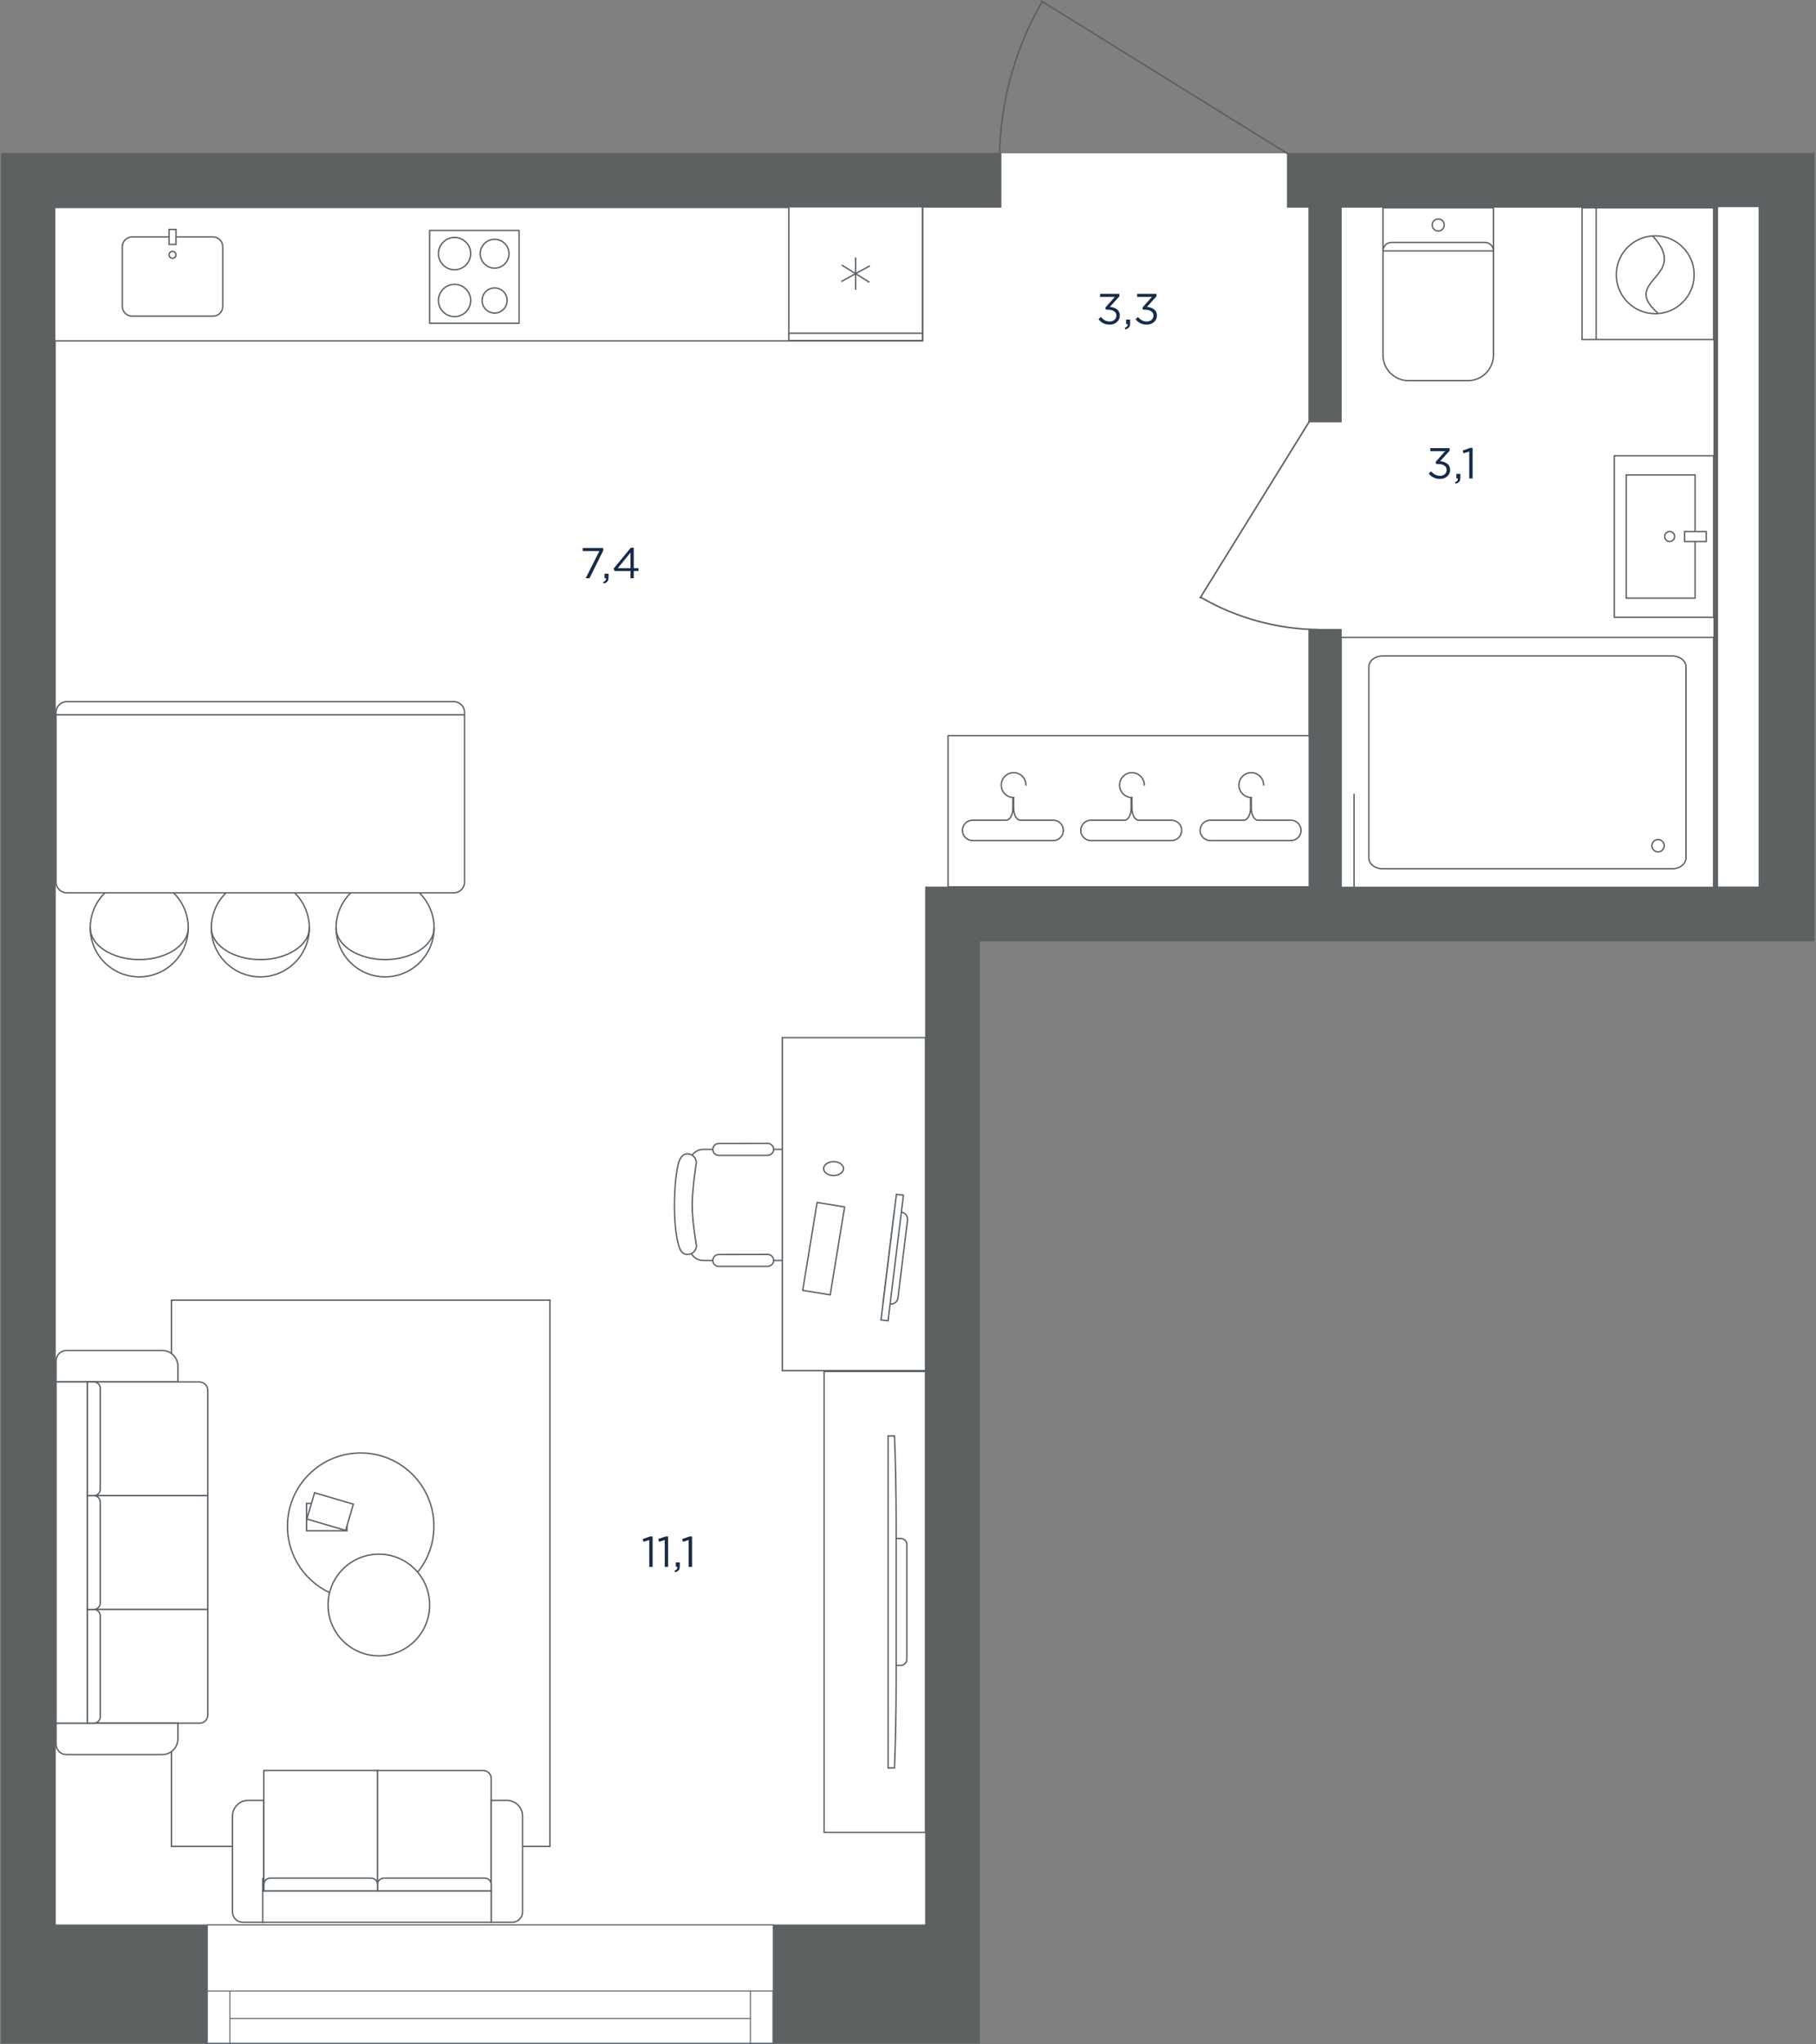 <svg fill="none" height="1987" viewBox="0 0 1765 1987" width="1765" xmlns="http://www.w3.org/2000/svg" xmlns:xlink="http://www.w3.org/1999/xlink"><rect x="0" y="0" width="1765" height="1987" fill="#808080" stroke="none"/><clipPath id="a"><path d="m.5 0h1764v1987h-1764z"/></clipPath><mask id="b" height="1987" maskUnits="userSpaceOnUse" width="1765" x="0" y="0"><path d="m.5 0h1764v1987h-1764z" fill="#fff"/></mask><g clip-path="url(#a)"><g mask="url(#b)"><path d="m29.5 179 943-30h280.5l494.5 30v710.5h-823v1060.5h-899v-788.5z" fill="#fff"/><path d="m1667.32 189.125v681.8" stroke="#5d6162" stroke-miterlimit="10" stroke-width="4"/><path d="m1303.52 611.773h-31.34v260.893h31.34z" fill="#5d6162" stroke="#5d6162" stroke-miterlimit="10"/><path d="m1303.52 190.867h-31.34v219.15h31.34z" fill="#5d6162" stroke="#5d6162" stroke-miterlimit="10"/><path d="m1251.29 149.125v52.179h459.55v660.928h-811.171v1008.788h-845.987v-1669.716h919.097v-52.179h-971.318v1836.685h950.43v-1071.399h811.169v-765.286z" fill="#5d6162" stroke="#5d6162" stroke-miterlimit="10"/><path d="m749.967 1871.02h-546.584v114.79h546.584z" fill="#fff"/><path d="m751.5 1986v-115h-550v115z" style="fill-rule:evenodd;clip-rule:evenodd;fill:#fff;stroke:#5a656f;stroke-width:1;stroke-miterlimit:22.926"/><path d="m201.5 1985.99v-50.76h21.933v50.76z" fill="#fff" stroke="#5a656f" stroke-miterlimit="22.926" stroke-width="1"/><path d="m223.43 1935.21h505.925" stroke="#5a656f" stroke-miterlimit="22.926" stroke-width="1"/><path d="m223.43 1961.83h505.925" stroke="#5a656f" stroke-miterlimit="22.926" stroke-width="1"/><path d="m729.305 1985.97v-50.76h21.933v50.76z" fill="#fff" stroke="#5a656f" stroke-miterlimit="22.926" stroke-width="1"/><path d="m971.5 151.522c.794-52.633 14.935-104.107 41.01-149.272m247.99 152.75-248.35-154" stroke="#5d6162" stroke-linecap="round" stroke-linejoin="round" stroke-miterlimit="3" stroke-width="1.5"/><path d="m1280.86 612c-39.99-.605-79.1-11.369-113.41-31.219m116.05-188.781-117 189.057" stroke="#5d6162" stroke-linecap="round" stroke-linejoin="round" stroke-miterlimit="3" stroke-width="1.5"/><path d="m53.164 331.334v-129.67h843.67v129.67z" fill="#fff" stroke="#586168" stroke-width="1.33"/><path clip-rule="evenodd" d="m504.5 223.996v90.231h-86.938v-90.231z" fill="#fff" fill-rule="evenodd"/><path d="m504.5 223.996v90.231h-86.938v-90.231z" stroke="#586168" stroke-linecap="round" stroke-linejoin="round" stroke-miterlimit="22.926" stroke-width="1.333"/><path clip-rule="evenodd" d="m494.714 246.606c0 7.726-6.284 14.026-13.99 14.026-7.702 0-13.99-6.3-13.99-14.026s6.288-14.026 13.99-14.026c7.706 0 13.99 6.3 13.99 14.026z" fill="#fff" fill-rule="evenodd"/><path d="m494.714 246.606c0 7.726-6.284 14.026-13.99 14.026-7.702 0-13.99-6.3-13.99-14.026s6.288-14.026 13.99-14.026c7.706 0 13.99 6.3 13.99 14.026z" stroke="#586168" stroke-linecap="round" stroke-linejoin="round" stroke-miterlimit="22.926" stroke-width="1.333"/><path clip-rule="evenodd" d="m457.449 292.069c0 8.644-7.033 15.696-15.656 15.696-8.627 0-15.66-7.052-15.66-15.696 0-8.65 7.033-15.706 15.66-15.706 8.623 0 15.656 7.056 15.656 15.706z" fill="#fff" fill-rule="evenodd"/><path d="m457.449 292.069c0 8.644-7.033 15.696-15.656 15.696-8.627 0-15.66-7.052-15.66-15.696 0-8.65 7.033-15.706 15.66-15.706 8.623 0 15.656 7.056 15.656 15.706z" stroke="#586168" stroke-linecap="round" stroke-linejoin="round" stroke-miterlimit="22.926" stroke-width="1.333"/><path clip-rule="evenodd" d="m492.907 292.067c0 6.725-5.471 12.215-12.18 12.215-6.712 0-12.188-5.49-12.188-12.215 0-6.731 5.476-12.221 12.188-12.221 6.709 0 12.18 5.49 12.18 12.221z" fill="#fff" fill-rule="evenodd"/><path d="m492.907 292.067c0 6.725-5.471 12.215-12.18 12.215-6.712 0-12.188-5.49-12.188-12.215 0-6.731 5.476-12.221 12.188-12.221 6.709 0 12.18 5.49 12.18 12.221z" stroke="#586168" stroke-linecap="round" stroke-linejoin="round" stroke-miterlimit="22.926" stroke-width="1.333"/><path clip-rule="evenodd" d="m457.449 246.496c0 8.644-7.033 15.7-15.656 15.7-8.627 0-15.66-7.056-15.66-15.7 0-8.65 7.033-15.701 15.66-15.701 8.623 0 15.656 7.051 15.656 15.701z" fill="#fff" fill-rule="evenodd"/><path d="m457.449 246.496c0 8.644-7.033 15.7-15.656 15.7-8.627 0-15.66-7.056-15.66-15.7 0-8.65 7.033-15.701 15.66-15.701 8.623 0 15.656 7.051 15.656 15.701z" stroke="#586168" stroke-linecap="round" stroke-linejoin="round" stroke-miterlimit="22.926" stroke-width="1.333"/><path clip-rule="evenodd" d="m216.505 297.84.001-58.089c0-5.206-4.265-9.466-9.487-9.466h-78.658c-5.217 0-9.486 4.26-9.486 9.466v58.089c0 5.211 4.269 9.472 9.486 9.472h78.658c5.222 0 9.486-4.261 9.486-9.472z" fill="#fff" fill-rule="evenodd"/><path d="m216.505 297.84.001-58.089c0-5.206-4.265-9.466-9.487-9.466h-78.658c-5.217 0-9.486 4.26-9.486 9.466v58.089c0 5.211 4.269 9.472 9.486 9.472h78.658c5.222 0 9.486-4.261 9.486-9.472z" stroke="#586168" stroke-miterlimit="22.926" stroke-width="1.333"/><path clip-rule="evenodd" d="m167.681 251.063c1.868 0 3.377-1.511 3.377-3.375 0-1.859-1.509-3.37-3.377-3.37-1.863 0-3.376 1.511-3.376 3.37 0 1.864 1.513 3.375 3.376 3.375z" fill="#fff" fill-rule="evenodd"/><path d="m167.681 251.063c1.868 0 3.377-1.511 3.377-3.375 0-1.859-1.509-3.37-3.377-3.37-1.863 0-3.376 1.511-3.376 3.37 0 1.864 1.513 3.375 3.376 3.375z" stroke="#586168" stroke-miterlimit="22.926" stroke-width="1.333"/><path clip-rule="evenodd" d="m164.305 237.577h6.753v-14.581h-6.753z" fill="#fff" fill-rule="evenodd"/><path d="m164.305 237.577h6.753v-14.581h-6.753z" stroke="#586168" stroke-miterlimit="22.926" stroke-width="1.333"/><path d="m766.648 201h129.854v130h-129.854z" fill="#fff"/><path d="m766.648 201h129.854v130h-129.854z" stroke="#586168" stroke-linecap="round" stroke-linejoin="round" stroke-miterlimit="22.926" stroke-width="1.333"/><path d="m766.648 323.838h129.854v7.163h-129.854z" fill="#fff"/><path d="m766.648 323.838h129.854v7.163h-129.854z" stroke="#586168" stroke-linecap="round" stroke-linejoin="round" stroke-miterlimit="22.926" stroke-width="1.333"/><path d="m844.567 274.133-25.981-16.252" stroke="#586168" stroke-linecap="round" stroke-linejoin="round" stroke-miterlimit="22.926" stroke-width="1.333"/><path d="m818.156 273.375 26.851-14.766" stroke="#586168" stroke-linecap="round" stroke-linejoin="round" stroke-miterlimit="22.926" stroke-width="1.333"/><path d="m831.57 250.773v30.453" stroke="#586168" stroke-linecap="round" stroke-linejoin="round" stroke-miterlimit="22.926" stroke-width="1.333"/><path clip-rule="evenodd" d="m421.888 901.829c0 26.321-21.318 47.649-47.62 47.649-26.309 0-47.627-21.328-47.627-47.649 0-26.313 21.318-47.649 47.627-47.649 26.302 0 47.62 21.336 47.62 47.649z" fill="#fff" fill-rule="evenodd"/><path d="m421.888 901.829c0 26.321-21.318 47.649-47.62 47.649-26.309 0-47.627-21.328-47.627-47.649 0-26.313 21.318-47.649 47.627-47.649 26.302 0 47.62 21.336 47.62 47.649z" stroke="#586168" stroke-miterlimit="22.926" stroke-width="1.333"/><path d="m421.888 901.836c0 17.034-21.318 30.833-47.62 30.833-26.309 0-47.627-13.799-47.627-30.833" stroke="#586168" stroke-miterlimit="22.926" stroke-width="1.333"/><path clip-rule="evenodd" d="m300.631 901.829c0 26.321-21.327 47.649-47.628 47.649-26.302 0-47.628-21.328-47.628-47.649 0-26.313 21.326-47.649 47.628-47.649 26.301 0 47.628 21.336 47.628 47.649z" fill="#fff" fill-rule="evenodd"/><path d="m300.631 901.829c0 26.321-21.327 47.649-47.628 47.649-26.302 0-47.628-21.328-47.628-47.649 0-26.313 21.326-47.649 47.628-47.649 26.301 0 47.628 21.336 47.628 47.649z" stroke="#586168" stroke-miterlimit="22.926" stroke-width="1.333"/><path d="m300.631 901.836c0 17.034-21.327 30.833-47.628 30.833-26.302 0-47.628-13.799-47.628-30.833" stroke="#586168" stroke-miterlimit="22.926" stroke-width="1.333"/><path clip-rule="evenodd" d="m182.959 901.829c0 26.321-21.327 47.649-47.628 47.649s-47.628-21.328-47.628-47.649c0-26.313 21.327-47.649 47.628-47.649s47.628 21.336 47.628 47.649z" fill="#fff" fill-rule="evenodd"/><path d="m182.959 901.829c0 26.321-21.327 47.649-47.628 47.649s-47.628-21.328-47.628-47.649c0-26.313 21.327-47.649 47.628-47.649s47.628 21.336 47.628 47.649z" stroke="#586168" stroke-miterlimit="22.926" stroke-width="1.333"/><path d="m182.959 901.836c0 17.034-21.327 30.833-47.628 30.833s-47.628-13.799-47.628-30.833" stroke="#586168" stroke-miterlimit="22.926" stroke-width="1.333"/><path clip-rule="evenodd" d="m451.504 692.413v164.966c0 5.729-4.674 10.421-10.4 10.421h-376.22c-5.726 0-10.408-4.692-10.408-10.421v-164.966c0-5.728 4.682-10.413 10.408-10.413h376.22c5.726 0 10.4 4.685 10.4 10.413z" fill="#fff" fill-rule="evenodd"/><path d="m451.504 692.413v164.966c0 5.729-4.674 10.421-10.4 10.421h-376.22c-5.726 0-10.408-4.692-10.408-10.421v-164.966c0-5.728 4.682-10.413 10.408-10.413h376.22c5.726 0 10.4 4.685 10.4 10.413z" stroke="#586168" stroke-miterlimit="22.926" stroke-width="1.333"/><path d="m451.504 694.812h-397.027" stroke="#586168" stroke-miterlimit="22.926" stroke-width="1.333"/><path clip-rule="evenodd" d="m534.499 1794.61v-530.89h-367.882v530.89z" fill="#fff" fill-rule="evenodd"/><path d="m534.499 1794.61v-530.89h-367.882v530.89z" stroke="#586168" stroke-miterlimit="22.926" stroke-width="1.333"/><path clip-rule="evenodd" d="m54.531 1322.64v20.48h118.37v-15.24c0-8.39-6.854-15.25-15.234-15.25h-93.132c-5.5 0-10.003 4.51-10.003 10.01z" fill="#fff" fill-rule="evenodd"/><path d="m54.531 1322.64v20.48h118.37v-15.24c0-8.39-6.854-15.25-15.234-15.25h-93.132c-5.5 0-10.003 4.51-10.003 10.01z" stroke="#586168" stroke-miterlimit="22.926" stroke-width="1.333"/><path clip-rule="evenodd" d="m84.992 1343.13v110.59h116.943v-102.3c0-4.56-3.726-8.29-8.28-8.29z" fill="#fff" fill-rule="evenodd"/><path d="m84.992 1343.13v110.59h116.943v-102.3c0-4.56-3.726-8.29-8.28-8.29z" stroke="#586168" stroke-miterlimit="22.926" stroke-width="1.333"/><path clip-rule="evenodd" d="m84.992 1453.72v110.58h116.943v-110.58z" fill="#fff" fill-rule="evenodd"/><path d="m84.992 1453.72v110.58h116.943v-110.58z" stroke="#586168" stroke-miterlimit="22.926" stroke-width="1.333"/><path clip-rule="evenodd" d="m84.992 1564.3v110.59h109.052c4.339 0 7.891-3.55 7.891-7.9v-102.69z" fill="#fff" fill-rule="evenodd"/><path d="m84.992 1564.3v110.59h109.052c4.339 0 7.891-3.55 7.891-7.9v-102.69z" stroke="#586168" stroke-miterlimit="22.926" stroke-width="1.333"/><path clip-rule="evenodd" d="m54.531 1674.89v20.48c0 5.51 4.503 10.01 10.008 10.01h93.128c8.38 0 15.234-6.86 15.234-15.24v-15.25z" fill="#fff" fill-rule="evenodd"/><path d="m54.531 1674.89v20.48c0 5.51 4.503 10.01 10.008 10.01h93.128c8.38 0 15.234-6.86 15.234-15.24v-15.25z" stroke="#586168" stroke-miterlimit="22.926" stroke-width="1.333"/><path clip-rule="evenodd" d="m84.998 1343.13h-30.467v331.76h30.467z" fill="#fff" fill-rule="evenodd"/><path d="m84.998 1343.13h-30.467v331.76h30.467z" stroke="#586168" stroke-miterlimit="22.926" stroke-width="1.333"/><path clip-rule="evenodd" d="m84.992 1564.3v110.59h6.218c3.42 0 6.213-2.8 6.213-6.22v-98.15c0-3.42-2.793-6.22-6.213-6.22z" fill="#fff" fill-rule="evenodd"/><path d="m84.992 1564.3v110.59h6.218c3.42 0 6.213-2.8 6.213-6.22v-98.15c0-3.42-2.793-6.22-6.213-6.22z" stroke="#586168" stroke-miterlimit="22.926" stroke-width="1.333"/><path clip-rule="evenodd" d="m84.992 1453.72v110.58h6.218c3.42 0 6.213-2.79 6.213-6.22v-98.14c0-3.43-2.793-6.22-6.213-6.22z" fill="#fff" fill-rule="evenodd"/><path d="m84.992 1453.72v110.58h6.218c3.42 0 6.213-2.79 6.213-6.22v-98.14c0-3.43-2.793-6.22-6.213-6.22z" stroke="#586168" stroke-miterlimit="22.926" stroke-width="1.333"/><path clip-rule="evenodd" d="m84.992 1343.13v110.59h6.218c3.42 0 6.213-2.8 6.213-6.22v-98.15c0-3.42-2.793-6.22-6.213-6.22z" fill="#fff" fill-rule="evenodd"/><path d="m84.992 1343.13v110.59h6.218c3.42 0 6.213-2.8 6.213-6.22v-98.15c0-3.42-2.793-6.22-6.213-6.22z" stroke="#586168" stroke-miterlimit="22.926" stroke-width="1.333"/><path clip-rule="evenodd" d="m421.725 1483.44c0-39.34-31.861-71.22-71.165-71.22-39.308 0-71.169 31.88-71.169 71.22s31.861 71.22 71.169 71.22c39.304 0 71.165-31.88 71.165-71.22z" fill="#fff" fill-rule="evenodd"/><path d="m421.725 1483.44c0-39.34-31.861-71.22-71.165-71.22-39.308 0-71.169 31.88-71.169 71.22s31.861 71.22 71.169 71.22c39.304 0 71.165-31.88 71.165-71.22z" stroke="#586168" stroke-miterlimit="22.926" stroke-width="1.333"/><path clip-rule="evenodd" d="m417.585 1559.99c0-27.29-22.105-49.41-49.367-49.41-27.266 0-49.366 22.12-49.366 49.41s22.1 49.41 49.366 49.41c27.262 0 49.367-22.12 49.367-49.41z" fill="#fff" fill-rule="evenodd"/><path d="m417.585 1559.99c0-27.29-22.105-49.41-49.367-49.41-27.266 0-49.366 22.12-49.366 49.41s22.1 49.41 49.366 49.41c27.262 0 49.367-22.12 49.367-49.41z" stroke="#586168" stroke-miterlimit="22.926" stroke-width="1.333"/><path d="m337.232 1487.84v-26.62h-39.294v26.62z" stroke="#586168" stroke-miterlimit="22.926" stroke-width="1.333"/><path clip-rule="evenodd" d="m335.917 1487.54 7.516-25.52-37.69-11.13-7.516 25.53z" fill="#fff" fill-rule="evenodd"/><path d="m335.917 1487.54 7.516-25.52-37.69-11.13-7.516 25.53z" stroke="#586168" stroke-miterlimit="22.926" stroke-width="1.333"/><path clip-rule="evenodd" d="m235.964 1868.38h20.464v-118.47h-15.234c-8.38 0-15.233 6.86-15.233 15.24v93.21c0 5.51 4.499 10.02 10.003 10.02z" fill="#fff" fill-rule="evenodd"/><path d="m235.964 1868.38h20.464v-118.47h-15.234c-8.38 0-15.233 6.86-15.233 15.24v93.21c0 5.51 4.499 10.02 10.003 10.02z" stroke="#586168" stroke-miterlimit="22.926" stroke-width="1.333"/><path clip-rule="evenodd" d="m256.43 1837.88h110.496v-117.04h-110.496z" fill="#fff" fill-rule="evenodd"/><path d="m256.43 1837.88h110.496v-117.04h-110.496z" stroke="#586168" stroke-miterlimit="22.926" stroke-width="1.333"/><path clip-rule="evenodd" d="m366.922 1837.88h110.496v-109.14c0-4.34-3.547-7.9-7.89-7.9h-102.606z" fill="#fff" fill-rule="evenodd"/><path d="m366.922 1837.88h110.496v-109.14c0-4.34-3.547-7.9-7.89-7.9h-102.606z" stroke="#586168" stroke-miterlimit="22.926" stroke-width="1.333"/><path clip-rule="evenodd" d="m477.414 1868.38h20.459c5.505 0 10.008-4.51 10.008-10.02v-93.21c0-8.38-6.853-15.24-15.233-15.24h-15.234z" fill="#fff" fill-rule="evenodd"/><path d="m477.414 1868.38h20.459c5.505 0 10.008-4.51 10.008-10.02v-93.21c0-8.38-6.853-15.24-15.233-15.24h-15.234z" stroke="#586168" stroke-miterlimit="22.926" stroke-width="1.333"/><path clip-rule="evenodd" d="m255.328 1837.88v30.5h222.1v-30.5z" fill="#fff" fill-rule="evenodd"/><path d="m255.328 1837.88v30.5h222.1v-30.5z" stroke="#586168" stroke-miterlimit="22.926" stroke-width="1.333"/><path clip-rule="evenodd" d="m366.922 1837.88h110.496v-6.22c0-3.42-2.797-6.22-6.217-6.22h-98.061c-3.425 0-6.218 2.8-6.218 6.22z" fill="#fff" fill-rule="evenodd"/><path d="m366.922 1837.88h110.496v-6.22c0-3.42-2.797-6.22-6.217-6.22h-98.061c-3.425 0-6.218 2.8-6.218 6.22z" stroke="#586168" stroke-miterlimit="22.926" stroke-width="1.333"/><path clip-rule="evenodd" d="m256.43 1837.88h110.496v-6.22c0-3.42-2.798-6.22-6.217-6.22h-98.066c-3.42 0-6.213 2.8-6.213 6.22z" fill="#fff" fill-rule="evenodd"/><path d="m256.43 1837.88h110.496v-6.22c0-3.42-2.798-6.22-6.217-6.22h-98.066c-3.42 0-6.213 2.8-6.213 6.22z" stroke="#586168" stroke-miterlimit="22.926" stroke-width="1.333"/><path clip-rule="evenodd" d="m255.328 1837.88h1.107v-11.89c0-.3-.252-.55-.554-.55-.306 0-.553.25-.553.55z" fill="#fff" fill-rule="evenodd"/><path d="m255.328 1837.88h1.107v-11.89c0-.3-.252-.55-.554-.55-.306 0-.553.25-.553.55z" stroke="#586168" stroke-miterlimit="22.926" stroke-width="1.333"/><path clip-rule="evenodd" d="m800.969 1781h98.534v-448h-98.534z" fill="#fff" fill-rule="evenodd"/><path d="m800.969 1781h98.534v-448h-98.534z" stroke="#586168" stroke-linecap="round" stroke-linejoin="round" stroke-miterlimit="22.926" stroke-width="1.333"/><path d="m869.508 1495.33h5.933c3.263 0 5.927 2.66 5.927 5.92v111.51c0 3.26-2.664 5.92-5.927 5.92h-5.933z" stroke="#586168" stroke-miterlimit="22.926" stroke-width="1.333"/><path d="m871.003 1632.13c0 32.07-.618 61.79-1.647 86.22l-6.2.03v-322.78l6.2.04c1.029 24.38 1.647 54.15 1.647 86.21z" fill="#fff"/><path d="m871.003 1632.13c0 32.07-.618 61.79-1.647 86.22l-6.2.03v-322.78l6.2.04c1.029 24.38 1.647 54.15 1.647 86.21z" stroke="#586168" stroke-miterlimit="10" stroke-width="1.333"/><path clip-rule="evenodd" d="m670.039 1130.79v80.75c0 7.49 6.118 13.61 13.593 13.61h79.119c7.474 0 13.592-6.12 13.592-13.61v-80.75c0-7.49-6.118-13.61-13.592-13.61h-79.119c-7.475 0-13.593 6.12-13.593 13.61z" fill="#fff" fill-rule="evenodd"/><path d="m670.039 1130.79v80.75c0 7.49 6.118 13.61 13.593 13.61h79.119c7.474 0 13.592-6.12 13.592-13.61v-80.75c0-7.49-6.118-13.61-13.592-13.61h-79.119c-7.475 0-13.593 6.12-13.593 13.61z" stroke="#586168" stroke-miterlimit="22.926" stroke-width="1.333"/><path clip-rule="evenodd" d="m751.904 1225.03h-.01c0 3.17-2.571 5.75-5.74 5.77v.07h-47.615c-3.169.02-5.74-2.55-5.75-5.73v-.01c0-3.17 2.567-5.75 5.736-5.77l47.616-.08c3.171 0 5.753 2.57 5.763 5.75z" fill="#fff" fill-rule="evenodd"/><path d="m751.904 1225.03h-.01c0 3.17-2.571 5.75-5.74 5.77v.07h-47.615c-3.169.02-5.74-2.55-5.75-5.73v-.01c0-3.17 2.567-5.75 5.736-5.77l47.616-.08c3.171 0 5.753 2.57 5.763 5.75z" stroke="#586168" stroke-linecap="round" stroke-linejoin="round" stroke-miterlimit="10" stroke-width="1.333"/><path clip-rule="evenodd" d="m751.904 1117.12h-.01c0 3.17-2.571 5.76-5.74 5.77v.08h-47.615c-3.169.01-5.74-2.56-5.75-5.73v-.01c0-3.18 2.567-5.76 5.736-5.78l47.616-.08c3.171 0 5.753 2.57 5.763 5.75z" fill="#fff" fill-rule="evenodd"/><path d="m751.904 1117.12h-.01c0 3.17-2.571 5.76-5.74 5.77v.08h-47.615c-3.169.01-5.74-2.56-5.75-5.73v-.01c0-3.18 2.567-5.76 5.736-5.78l47.616-.08c3.171 0 5.753 2.57 5.763 5.75z" stroke="#586168" stroke-linecap="round" stroke-linejoin="round" stroke-miterlimit="10" stroke-width="1.333"/><path clip-rule="evenodd" d="m659.681 1210.66s-4.335-12.73-4.177-40.12c.15-27.41 4.027-40.41 4.027-40.41 1.592-4.76 3.852-8.63 8.612-8.64 4.759 0 8.626 3.85 8.638 8.61v-.01s-3.862 24.46-4.037 40.48c-.189 16.02 4.17 40.05 4.17 40.05.015 4.77-3.825 8.63-8.583 8.65l-.027.01c-4.746 0-7.087-3.22-8.623-8.62z" fill="#fff" fill-rule="evenodd"/><path d="m659.681 1210.66s-4.335-12.73-4.177-40.12c.15-27.41 4.027-40.41 4.027-40.41 1.592-4.76 3.852-8.63 8.612-8.64 4.759 0 8.626 3.85 8.638 8.61v-.01s-3.862 24.46-4.037 40.48c-.189 16.02 4.17 40.05 4.17 40.05.015 4.77-3.825 8.63-8.583 8.65l-.027.01c-4.746 0-7.087-3.22-8.623-8.62z" stroke="#586168" stroke-linecap="round" stroke-linejoin="round" stroke-miterlimit="10" stroke-width="1.333"/><path clip-rule="evenodd" d="m760.312 1008.54v323.64h139.191v-323.64z" fill="#fff" fill-rule="evenodd"/><path d="m760.312 1008.54v323.64h139.191v-323.64z" stroke="#586168" stroke-miterlimit="22.926" stroke-width="1.333"/><path clip-rule="evenodd" d="m794.155 1168.74-13.999 85.42 26.726 4.39 14.001-85.42z" fill="#fff" fill-rule="evenodd"/><path d="m794.155 1168.74-13.999 85.42 26.726 4.39 14.001-85.42z" stroke="#586168" stroke-miterlimit="22.926" stroke-width="1.333"/><path clip-rule="evenodd" d="m800.516 1135.83c0 3.72 4.317 6.74 9.646 6.74 5.328 0 9.646-3.02 9.646-6.74s-4.318-6.74-9.646-6.74c-5.329 0-9.646 3.02-9.646 6.74z" fill="#fff" fill-rule="evenodd"/><path d="m800.516 1135.83c0 3.72 4.317 6.74 9.646 6.74 5.328 0 9.646-3.02 9.646-6.74s-4.318-6.74-9.646-6.74c-5.329 0-9.646 3.02-9.646 6.74z" stroke="#586168" stroke-miterlimit="22.926" stroke-width="1.333"/><path clip-rule="evenodd" d="m869.206 1177.36-10.933 89.23 6.824.83c3.758.47 7.198-2.23 7.66-5.99l9.261-75.56c.457-3.77-2.233-7.21-5.986-7.67z" fill="#fff" fill-rule="evenodd"/><path d="m869.206 1177.36-10.933 89.23 6.824.83c3.758.47 7.198-2.23 7.66-5.99l9.261-75.56c.457-3.77-2.233-7.21-5.986-7.67z" stroke="#586168" stroke-miterlimit="22.926" stroke-width="1.333"/><path clip-rule="evenodd" d="m856.281 1282.93 6.827.84 14.954-122.08-6.826-.84z" fill="#fff" fill-rule="evenodd"/><path d="m856.281 1282.93 6.827.84 14.954-122.08-6.826-.84z" stroke="#586168" stroke-miterlimit="22.926" stroke-width="1.333"/><path clip-rule="evenodd" d="m921.5 715h351v147h-351z" fill="#fff" fill-rule="evenodd"/><g stroke-miterlimit="22.926"><path d="m921.5 715h351v147h-351z" stroke="#586168" stroke-linecap="round" stroke-linejoin="round" stroke-width="1.333"/><path d="m1216.16 775.166v10.602c0 5.82 2.67 11.425 6.55 11.425h8.51 23.44c5.42 0 9.84 4.451 9.84 9.903 0 5.447-4.42 9.904-9.84 9.904h-78.39c-5.42 0-9.85-4.457-9.85-9.904 0-5.446 4.43-9.903 9.85-9.903h24.08 8.51c3.87 0 6.55-5.605 6.55-11.425 0-5.821 0-10.602 0-10.602z" stroke="#586168" stroke-width="1.333"/><path d="m1228.16 763.087c0-6.676-5.38-12.085-12.01-12.085s-12.01 5.409-12.01 12.085c0 6.677 5.38 12.085 12.01 12.085" stroke="#586168" stroke-linecap="round" stroke-width="1.333"/><path d="m1100.16 775.166v10.602c0 5.82 2.67 11.425 6.55 11.425h8.51 23.44c5.42 0 9.84 4.451 9.84 9.903 0 5.447-4.42 9.904-9.84 9.904h-78.39c-5.42 0-9.85-4.457-9.85-9.904 0-5.446 4.43-9.903 9.85-9.903h24.08 8.51c3.87 0 6.55-5.605 6.55-11.425 0-5.821 0-10.602 0-10.602z" stroke="#586168" stroke-width="1.333"/><path d="m1112.16 763.087c0-6.676-5.38-12.085-12.01-12.085s-12.01 5.409-12.01 12.085c0 6.677 5.38 12.085 12.01 12.085" stroke="#586168" stroke-linecap="round" stroke-width="1.333"/><path d="m985.153 775.166v10.602c0 5.82 2.679 11.425 6.555 11.425h8.512 23.44c5.42 0 9.84 4.451 9.84 9.903 0 5.447-4.42 9.904-9.84 9.904h-78.393c-5.414 0-9.845-4.457-9.845-9.904 0-5.446 4.431-9.903 9.845-9.903h24.08 8.508c3.876 0 6.555-5.605 6.555-11.425 0-5.821 0-10.602 0-10.602z" stroke="#586168" stroke-width="1.333"/><path d="m997.159 763.087c0-6.676-5.376-12.085-12.006-12.085-6.636 0-12.012 5.409-12.012 12.085 0 6.677 5.376 12.085 12.012 12.085" stroke="#586168" stroke-linecap="round" stroke-width="1.333"/></g><path clip-rule="evenodd" d="m1665.5 619.521v242.963h-362v-242.963z" fill="#fff" fill-rule="evenodd"/><path d="m1665.5 619.521v242.963h-362v-242.963z" stroke="#586168" stroke-miterlimit="22.926" stroke-width="1.333"/><path clip-rule="evenodd" d="m1638.62 648.056v185.886c0 5.769-6.05 10.497-13.43 10.497h-281.38c-7.39 0-13.42-4.728-13.42-10.497v-185.886c0-5.776 6.03-10.497 13.42-10.497h281.38c7.38 0 13.43 4.721 13.43 10.497z" fill="#fff" fill-rule="evenodd"/><path d="m1638.62 648.056v185.886c0 5.769-6.05 10.497-13.43 10.497h-281.38c-7.39 0-13.42-4.728-13.42-10.497v-185.886c0-5.776 6.03-10.497 13.42-10.497h281.38c7.38 0 13.43 4.721 13.43 10.497z" stroke="#586168" stroke-miterlimit="22.926" stroke-width="1.333"/><path clip-rule="evenodd" d="m1611.65 818.42c3.41 0 6.19 2.167 6.19 4.834 0 2.666-2.78 4.833-6.19 4.833s-6.18-2.167-6.18-4.833c0-2.667 2.77-4.834 6.18-4.834z" fill="#fff" fill-rule="evenodd"/><path d="m1611.5 816c3.31 0 6 2.69 6 6s-2.69 6-6 6-6-2.69-6-6 2.69-6 6-6z" stroke="#586168" stroke-miterlimit="22.926" stroke-width="1.333"/><path d="m1316.06 862.484v-90.945" stroke="#586168" stroke-miterlimit="22.926" stroke-width="1.333"/><path clip-rule="evenodd" d="m1568.99 600v-157h96.51v157z" fill="#fff" fill-rule="evenodd"/><path d="m1568.99 600v-157h96.51v157z" stroke="#586168" stroke-miterlimit="22.926" stroke-width="1.333"/><path clip-rule="evenodd" d="m1580.54 581.374v-119.761h66.92v119.761z" fill="#fff" fill-rule="evenodd"/><path d="m1580.54 581.374v-119.761h66.92v119.761z" stroke="#586168" stroke-miterlimit="22.926" stroke-width="1.333"/><path clip-rule="evenodd" d="m1617.92 521.495c0-2.678 2.18-4.849 4.85-4.849 2.68 0 4.85 2.171 4.85 4.849 0 2.677-2.17 4.849-4.85 4.849-2.67 0-4.85-2.172-4.85-4.849z" fill="#fff" fill-rule="evenodd"/><path d="m1617.92 521.495c0-2.678 2.18-4.849 4.85-4.849 2.68 0 4.85 2.171 4.85 4.849 0 2.677-2.17 4.849-4.85 4.849-2.67 0-4.85-2.172-4.85-4.849z" stroke="#586168" stroke-miterlimit="22.926" stroke-width="1.333"/><path clip-rule="evenodd" d="m1637.32 526.344v-9.698h20.96v9.698z" fill="#fff" fill-rule="evenodd"/><path d="m1637.32 526.344v-9.698h20.96v9.698z" stroke="#586168" stroke-miterlimit="22.926" stroke-width="1.333"/><path clip-rule="evenodd" d="m1665.5 330v-127.998h-127.92v127.998z" fill="#fff" fill-rule="evenodd"/><path d="m1665.5 330v-127.998h-127.92v127.998z" stroke="#586168" stroke-miterlimit="22.926" stroke-width="1.333"/><path clip-rule="evenodd" d="m1646.57 267.035c0-20.903-16.94-37.849-37.83-37.849s-37.83 16.946-37.83 37.849 16.94 37.849 37.83 37.849 37.83-16.946 37.83-37.849z" fill="#fff" fill-rule="evenodd"/><path d="m1646.57 267.035c0-20.903-16.94-37.849-37.83-37.849s-37.83 16.946-37.83 37.849 16.94 37.849 37.83 37.849 37.83-16.946 37.83-37.849z" stroke="#586168" stroke-miterlimit="22.926" stroke-width="1.333"/><path d="m1551.34 330v-127.998" stroke="#586168" stroke-miterlimit="22.926" stroke-width="1.333"/><path d="m1611.34 304.384c-37.52-32.672 31.96-34.446-4.8-74.714" stroke="#586168" stroke-linecap="round" stroke-linejoin="round" stroke-miterlimit="22.926" stroke-width="1.333"/><path d="m1344.13 202v143.111c0 13.758 11.17 24.889 24.91 24.889h57.56c13.76 0 24.9-11.131 24.9-24.889v-24.897-26.188-92.026z" fill="#fff"/><path d="m1344.13 202v143.111c0 13.758 11.17 24.889 24.91 24.889h57.56c13.76 0 24.9-11.131 24.9-24.889v-24.897-26.188-92.026z" stroke="#586168" stroke-miterlimit="10" stroke-width="1.333"/><path d="m1451.49 243.89c0-4.586-3.7-8.283-8.3-8.283h-9.57-9.59-52.41-9.6-9.58c-4.58 0-8.31 3.697-8.31 8.283z" fill="#fff"/><path d="m1451.49 243.89c0-4.586-3.7-8.283-8.3-8.283h-9.57-9.59-52.41-9.6-9.58c-4.58 0-8.31 3.697-8.31 8.283z" stroke="#586168" stroke-miterlimit="10" stroke-width="1.333"/><path clip-rule="evenodd" d="m1397.83 224.546c-3.24 0-5.85-2.613-5.85-5.837s2.61-5.844 5.85-5.844c3.22 0 5.84 2.62 5.84 5.844s-2.62 5.837-5.84 5.837z" fill="#fff" fill-rule="evenodd"/><path d="m1397.83 224.546c-3.24 0-5.85-2.613-5.85-5.837s2.61-5.844 5.85-5.844c3.22 0 5.84 2.62 5.84 5.844s-2.62 5.837-5.84 5.837z" stroke="#586168" stroke-miterlimit="22.926" stroke-width="1.333"/><path d="m1669.17 200.664h40.67v661.67h-40.67z" fill="#fff" stroke="#586168" stroke-width="1.33"/><path d="m1399.56 465.505c-4.62 0-8.27-1.75-10.96-5.25l2.39-2.142c2.38 2.912 5.25 4.368 8.61 4.368 1.82 0 3.35-.532 4.58-1.596s1.85-2.464 1.85-4.2c0-1.792-.76-3.178-2.27-4.158-1.51-1.008-3.5-1.512-5.96-1.512h-1.89l-.67-1.974 9.28-10.458h-14.37v-2.982h18.78v2.436l-9.24 10.248c2.8.224 5.11 1.036 6.93 2.436 1.85 1.372 2.77 3.346 2.77 5.922s-.95 4.704-2.86 6.384c-1.87 1.652-4.2 2.478-6.97 2.478zm15.13 4.62-.5-1.47c1.88-.7 2.81-1.778 2.81-3.234v-.42h-1.51v-4.41h3.87v3.78c0 1.68-.38 2.968-1.14 3.864-.73.896-1.9 1.526-3.53 1.89zm13.29-5.124v-26.166l-5.55 1.722-.79-2.688 7.18-2.478h2.43v29.61z" fill="#162b48"/><path d="m1078.56 315.504c-4.62 0-8.27-1.75-10.96-5.25l2.39-2.142c2.38 2.912 5.25 4.368 8.61 4.368 1.82 0 3.35-.532 4.58-1.596s1.85-2.464 1.85-4.2c0-1.792-.76-3.178-2.27-4.158-1.51-1.008-3.5-1.512-5.96-1.512h-1.89l-.67-1.974 9.28-10.458h-14.37v-2.982h18.78v2.436l-9.24 10.248c2.8.224 5.11 1.036 6.93 2.436 1.85 1.372 2.77 3.346 2.77 5.922s-.95 4.704-2.86 6.384c-1.87 1.652-4.2 2.478-6.97 2.478zm15.13 4.62-.5-1.47c1.88-.7 2.81-1.778 2.81-3.234v-.42h-1.51v-4.41h3.87v3.78c0 1.68-.38 2.968-1.14 3.864-.73.896-1.9 1.526-3.53 1.89zm20.92-4.62c-4.62 0-8.27-1.75-10.96-5.25l2.4-2.142c2.38 2.912 5.25 4.368 8.61 4.368 1.82 0 3.34-.532 4.57-1.596 1.24-1.064 1.85-2.464 1.85-4.2 0-1.792-.75-3.178-2.27-4.158-1.51-1.008-3.5-1.512-5.96-1.512h-1.89l-.67-1.974 9.28-10.458h-14.36v-2.982h18.77v2.436l-9.24 10.248c2.8.224 5.11 1.036 6.93 2.436 1.85 1.372 2.77 3.346 2.77 5.922s-.95 4.704-2.85 6.384c-1.88 1.652-4.2 2.478-6.98 2.478z" fill="#162b48"/><path d="m569.257 562.001 13.272-26.376h-16.17v-3.024h19.95v2.478l-13.356 26.922zm17.518 5.124-.504-1.47c1.876-.7 2.814-1.778 2.814-3.234v-.42h-1.512v-4.41h3.864v3.78c0 1.68-.378 2.968-1.134 3.864-.728.896-1.904 1.526-3.528 1.89zm26.003-5.124v-6.972h-15.498l-.84-2.394 16.632-20.244h2.898v19.866h4.578v2.772h-4.578v6.972zm-12.348-9.744h12.348v-15.162z" fill="#162b48"/><path d="m631.022 1523v-26.17l-5.544 1.73-.798-2.69 7.182-2.48h2.436v29.61zm15.053 0v-26.17l-5.544 1.73-.798-2.69 7.182-2.48h2.436v29.61zm9.97 5.12-.504-1.47c1.876-.7 2.814-1.77 2.814-3.23v-.42h-1.512v-4.41h3.864v3.78c0 1.68-.378 2.97-1.134 3.86-.728.9-1.904 1.53-3.528 1.89zm13.286-5.12v-26.17l-5.544 1.73-.798-2.69 7.182-2.48h2.436v29.61z" fill="#162b48"/></g></g></svg>